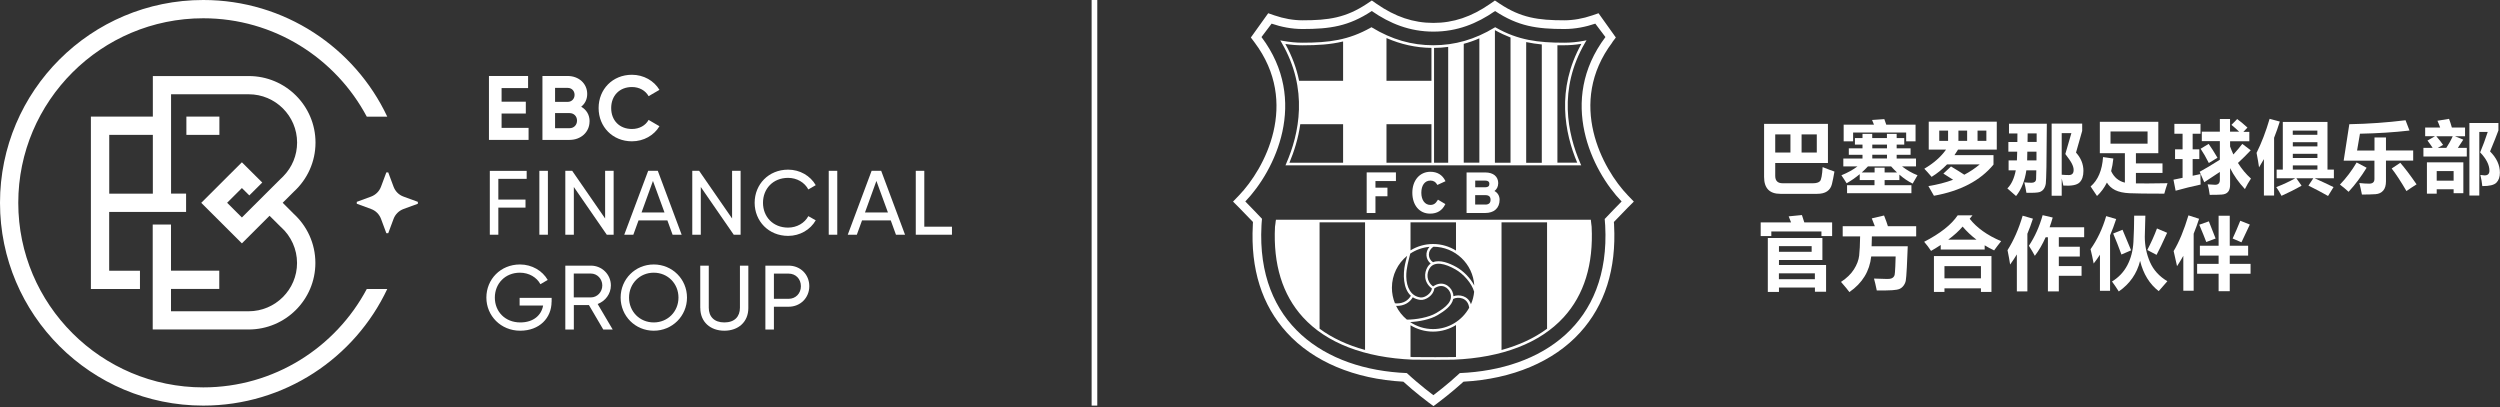<svg width="442" height="72" viewBox="0 0 442 72" fill="none" xmlns="http://www.w3.org/2000/svg">
<rect x="0" y="0" width="442" height="72" fill="#333333" stroke="none"/>
<path d="M311.89 21.9H323.18V28.82H313.86V31.09C313.86 31.97 314.3 32.4 315.17 32.4H320.52C321.12 32.4 321.53 32.28 321.77 32.03C322 31.79 322.16 30.96 322.24 29.54C323.05 29.87 323.75 30.13 324.33 30.33C324.18 31.22 324.03 31.95 323.89 32.53C323.75 33.11 323.47 33.53 323.03 33.83C322.59 34.13 322 34.27 321.27 34.27H314.76C312.85 34.27 311.89 33.27 311.89 31.28V21.9ZM313.86 26.97H316.55V23.76H313.86V26.97ZM321.21 23.76H318.52V26.97H321.21V23.76Z" fill="white"/>
<path d="M339.02 30.98C338.92 31.13 338.63 31.63 338.16 32.46C337.36 32.07 336.57 31.54 335.81 30.87V31.84H333.2V32.74H337.94V34.16H326.56V32.74H331.41V31.84H328.8V30.79C328.07 31.4 327.3 31.94 326.48 32.4C326.23 31.99 325.93 31.52 325.56 30.99C326.68 30.53 327.63 30.01 328.4 29.42H325.9V28.03H329.29V27.37H326.87V26.22H329.29V25.56H327.95V24.41H329.29V23.67H331.01V24.41H333.61V23.67H335.33V24.41H336.67V25.56H335.33V26.22H337.79V27.37H335.33V28.03H338.75V29.42H336.28C337.18 30.11 338.09 30.63 339.01 30.98H339.02ZM338.68 24.99H337.01V23.43H327.63V24.99H325.96V22.04H331.32C331.21 21.77 331.1 21.49 330.98 21.21L333.15 21.06C333.27 21.39 333.38 21.72 333.49 22.04H338.67V24.99H338.68ZM331.42 29.64H333.2V30.49H335.39C335.04 30.16 334.7 29.81 334.35 29.42H330.25C329.89 29.8 329.53 30.16 329.16 30.49H331.43V29.64H331.42ZM331.02 26.22H333.62V25.56H331.02V26.22ZM331.02 28.02H333.62V27.36H331.02V28.02Z" fill="white"/>
<path d="M352.45 27.45V29.1C350.12 31.93 346.61 33.77 341.92 34.61C341.7 34.22 341.37 33.65 340.94 32.9C342.52 32.65 343.97 32.28 345.31 31.78C344.84 31.47 344.27 31.11 343.59 30.69L344.94 29.43C345.89 30 346.68 30.49 347.29 30.89C348.28 30.37 349.19 29.76 350.02 29.06H344.24C343.43 29.91 342.52 30.65 341.51 31.27C340.97 30.64 340.54 30.16 340.22 29.83C341.88 28.85 343.16 27.73 344.06 26.45H341V21.51H353.03V26.45H346.18C345.98 26.79 345.77 27.12 345.55 27.43H352.43L352.45 27.45ZM342.86 24.91H344.42V23.09H342.86V24.91ZM346.25 24.91H347.79V23.09H346.25V24.91ZM351.19 24.91V23.09H349.63V24.91H351.19Z" fill="white"/>
<path d="M355.1 28.36H356.59C356.61 28.09 356.63 27.57 356.64 26.82H355.08V25.1H356.67C356.67 24.64 356.68 24.14 356.68 23.6H355.19V21.88H361.88L361.81 29.5C361.78 31.09 361.74 32.06 361.7 32.43C361.65 32.79 361.54 33.11 361.36 33.38C361.18 33.65 360.93 33.84 360.62 33.95C360.31 34.06 359.52 34.11 358.27 34.09C358.16 33.41 358.04 32.79 357.9 32.24C358.32 32.28 358.75 32.31 359.19 32.31C359.42 32.31 359.6 32.26 359.75 32.15C359.89 32.04 359.97 31.88 359.98 31.65C359.99 31.42 360.01 30.91 360.02 30.11H358.26C357.99 31.97 357.38 33.49 356.44 34.66C355.77 34.05 355.25 33.6 354.9 33.31C355.61 32.61 356.11 31.55 356.39 30.11H355.12V28.39L355.1 28.36ZM360.06 26.82H358.43C358.43 27.09 358.41 27.6 358.4 28.36H360.05V26.82H360.06ZM360.08 23.59H358.49L358.47 25.09H360.08V23.59ZM367.04 26.98C367.91 27.94 368.35 29.02 368.35 30.21C368.35 31.14 368.12 31.82 367.65 32.27C367.18 32.72 366.23 32.9 364.8 32.81L364.51 31.55V34.61H362.73V21.85H368.13V23.14L367.04 26.97V26.98ZM365.15 27.23L366.22 23.54H364.51V30.89C364.97 30.93 365.39 30.95 365.78 30.95C366.34 30.95 366.62 30.65 366.62 30.05C366.62 29.7 366.51 29.33 366.3 28.92C366.09 28.51 365.7 27.95 365.15 27.23Z" fill="white"/>
<path d="M371.24 21.54H381.59V27.09H377.63V28.89H382.33V30.57H377.63V32.43C378.83 32.45 380.69 32.43 383.22 32.39C382.97 33.14 382.77 33.75 382.65 34.24C379.59 34.24 377.54 34.21 376.48 34.16C375.42 34.11 374.59 33.92 373.96 33.61C373.34 33.3 372.85 32.86 372.5 32.28C372.04 33.2 371.46 33.99 370.75 34.65C370.47 34.21 370.09 33.65 369.62 32.97C370.92 31.85 371.66 30.12 371.82 27.77L373.64 28.03C373.56 28.82 373.43 29.56 373.25 30.25C373.76 31.35 374.57 32.03 375.68 32.29V27.09H371.25V21.54H371.24ZM379.69 25.4V23.24H373.14V25.4H379.69Z" fill="white"/>
<path d="M384.65 33.71L384.27 31.77L385.88 31.44V28.12H384.55V26.4H385.88V23.65H384.43V21.9H389.05V23.65H387.66V26.4H388.84V28.12H387.66V31.07L389.04 30.78C389.04 31.45 389.04 32.07 389.07 32.63C387.58 32.95 386.1 33.31 384.65 33.72V33.71ZM395.55 21.06C396.12 21.48 396.73 21.98 397.35 22.56L396.63 23.31H397.68V24.98H394.28V25.9C394.46 26.39 394.65 26.86 394.86 27.31C395.47 26.65 395.99 26.03 396.44 25.44L397.93 26.57C397.25 27.3 396.5 28.05 395.67 28.81C396.32 29.86 397.09 30.78 397.97 31.57C397.57 32.18 397.21 32.8 396.9 33.43C395.82 32.28 394.94 31.04 394.28 29.72V32.68C394.28 33.22 394.16 33.64 393.92 33.92C393.68 34.21 393.3 34.37 392.78 34.4C392.26 34.44 391.56 34.45 390.68 34.45C390.57 33.65 390.45 33.03 390.31 32.59C390.91 32.64 391.35 32.67 391.63 32.67C392.21 32.67 392.49 32.36 392.47 31.74V30.4C391.6 30.98 390.68 31.59 389.71 32.22L388.9 30.37C389.85 29.86 391.04 29.15 392.47 28.24V24.95H389.28V23.28H392.47V21.04H394.27V23.28H395.88C395.45 22.86 394.99 22.46 394.52 22.08L395.55 21.03V21.06ZM390.49 25.44C390.96 26.1 391.48 26.91 392.05 27.89L390.52 28.82C390.02 27.83 389.54 26.99 389.07 26.3L390.49 25.44Z" fill="white"/>
<path d="M401.27 21.01L403.07 21.49C402.77 22.46 402.43 23.42 402.06 24.36V34.57H400.26V28.13C399.98 28.62 399.69 29.11 399.4 29.59C399.3 28.86 399.15 28.01 398.96 27.03C399.84 25.26 400.61 23.25 401.27 21V21.01ZM408.13 32.82L408.99 31.52H406L406.92 32.83C405.74 33.5 404.55 34.09 403.37 34.62C403.08 34.05 402.77 33.54 402.44 33.08C403.62 32.63 404.74 32.11 405.8 31.52H402.51V29.98H403.6V21.56H411.5V29.98H412.63V31.52H409.23C410.37 32.03 411.48 32.55 412.57 33.08L411.6 34.65C410.52 34.03 409.36 33.42 408.14 32.82H408.13ZM409.71 23.09H405.36V23.83H409.71V23.09ZM405.37 25.88H409.72V25.14H405.37V25.88ZM405.37 27.93H409.72V27.19H405.37V27.93ZM405.37 29.98H409.72V29.24H405.37V29.98Z" fill="white"/>
<path d="M416.66 28.73L418.42 29.66C417.44 31.25 416.38 32.67 415.23 33.91C414.68 33.4 414.17 32.98 413.7 32.64C414.81 31.48 415.8 30.18 416.65 28.73H416.66ZM419.79 24.3H421.84V26.6H426.65V28.4H421.84V32.04C421.84 32.77 421.68 33.32 421.35 33.7C421.02 34.08 420.57 34.29 420 34.33C419.43 34.37 418.63 34.39 417.59 34.4C417.43 33.6 417.28 32.92 417.13 32.36C417.78 32.43 418.36 32.47 418.87 32.47C419.49 32.47 419.8 32.2 419.8 31.65V28.41H414.36L415.36 21.96C418.74 21.9 422.05 21.66 425.3 21.26L426 23.08C423.31 23.39 420.39 23.58 417.24 23.64L416.73 26.61H419.81V24.31L419.79 24.3ZM424.37 28.78C425.15 29.68 426.12 30.95 427.25 32.59C426.63 32.98 426.03 33.38 425.46 33.78C424.48 32.09 423.6 30.76 422.85 29.79L424.37 28.78Z" fill="white"/>
<path d="M435.83 24.09H434.03L435.51 24.69C435.21 25.15 434.89 25.64 434.55 26.14H436.13V27.67H428.46V26.14H430.09C429.83 25.73 429.52 25.3 429.18 24.85L430.51 24.08H428.77V22.55H431.42C431.27 22.13 431.11 21.72 430.94 21.35L432.99 21.01C433.17 21.47 433.33 21.99 433.49 22.55H435.82V24.08L435.83 24.09ZM429.08 34.24V28.7H435.52V34.16H433.8V33.46H430.81V34.24H429.08ZM431.94 25.62L431 26.14H432.51C432.96 25.45 433.34 24.77 433.64 24.09H430.74C431.27 24.7 431.67 25.21 431.94 25.62ZM433.8 30.24H430.81V31.94H433.8V30.24ZM440.24 26.77C441.4 27.93 441.98 29.18 441.98 30.53C441.98 31.28 441.78 31.87 441.37 32.29C440.96 32.71 440.13 32.91 438.87 32.9C438.81 32.25 438.69 31.6 438.53 30.93C438.88 30.98 439.13 31.01 439.29 31.01C439.85 31.01 440.13 30.73 440.13 30.18C440.13 29.16 439.58 28.08 438.49 26.94C438.96 25.82 439.41 24.62 439.83 23.33H438.34V34.57H436.59V21.75H441.72V23.06C441.4 23.94 440.91 25.17 440.24 26.78V26.77Z" fill="white"/>
<path d="M311.29 41.74V39.32H316.66C316.5 38.91 316.36 38.55 316.24 38.25L318.58 38.02C318.7 38.37 318.84 38.8 319 39.32H323.92V41.74H322.03V40.92H313.17V41.74H311.28H311.29ZM322.2 42.07V45.97H314.52V46.85H322.85V51.58H320.88V50.84H314.52V51.61H312.55V42.08H322.2V42.07ZM320.3 44.52V43.52H314.52V44.52H320.3ZM320.87 48.32H314.51V49.36H320.87V48.32Z" fill="white"/>
<path d="M331.81 51.34C331.65 50.52 331.48 49.82 331.32 49.25C332.45 49.29 333.24 49.32 333.66 49.32C333.97 49.32 334.2 49.29 334.36 49.24C334.52 49.19 334.65 49.1 334.76 48.99C334.87 48.87 334.94 48.74 334.97 48.6C335.01 48.45 335.05 47.95 335.09 47.1C335.13 46.24 335.15 45.65 335.15 45.34H330.83C330.55 47.95 329.27 50.05 326.97 51.64C326.74 51.31 326.25 50.71 325.49 49.84C326.5 49.18 327.26 48.44 327.78 47.62C328.3 46.8 328.61 45.99 328.7 45.19C328.79 44.4 328.85 43.26 328.87 41.79H325.79V39.99H331.47L330.93 38.61L333.1 38.1C333.4 38.85 333.63 39.48 333.78 39.99H338.78V41.79H330.95C330.95 42.35 330.93 42.94 330.9 43.54H337.29C337.25 44.74 337.19 45.97 337.13 47.25C337.06 48.52 337 49.32 336.94 49.63C336.88 49.94 336.75 50.23 336.55 50.5C336.35 50.77 336.11 50.96 335.84 51.08C335.56 51.2 335.13 51.27 334.55 51.31C333.96 51.35 333.05 51.36 331.8 51.36L331.81 51.34Z" fill="white"/>
<path d="M348.73 38.08L348.24 38.68C349.49 40.27 351.34 41.6 353.8 42.64C353.32 43.25 352.9 43.79 352.56 44.27C351.98 44 351.42 43.7 350.89 43.37V44.12H343.12V43.31C342.59 43.66 342.02 44.01 341.41 44.36C341.04 43.79 340.63 43.26 340.19 42.75C343.02 41.29 345 39.73 346.12 38.07H348.72L348.73 38.08ZM341.92 51.61V45.27H352.09V51.61H350.23V50.98H343.78V51.61H341.92ZM350.23 47.05H343.78V49.21H350.23V47.05ZM346.99 40.06C346.35 40.82 345.5 41.59 344.45 42.37H349.44C348.54 41.69 347.72 40.92 346.99 40.06Z" fill="white"/>
<path d="M357.59 38.13L359.42 38.66C359.13 39.58 358.8 40.46 358.44 41.33V51.52H356.58V44.98C356.21 45.59 355.81 46.19 355.39 46.77C355.29 46.07 355.13 45.22 354.93 44.23C356.03 42.49 356.92 40.46 357.6 38.15L357.59 38.13ZM367.71 45.36H364V47.04H368.02V48.76H364V51.52H362.07V41.95H361.67C361.11 43.2 360.47 44.3 359.76 45.23C359.5 44.73 359.14 44.14 358.71 43.45C359.75 41.89 360.56 40.09 361.14 38.04L362.92 38.46C362.75 39.06 362.56 39.64 362.37 40.18H368.48V41.94H364V43.62H367.71V45.36Z" fill="white"/>
<path d="M372.38 38.21L374.14 38.73C373.81 39.75 373.45 40.7 373.06 41.61V51.41H371.27V45.03C370.92 45.58 370.55 46.1 370.16 46.59C370.01 45.8 369.83 44.95 369.61 44.06C370.81 42.36 371.73 40.42 372.37 38.22L372.38 38.21ZM377.32 38.13H379.3L379.2 41.86C379.2 43.44 379.51 44.94 380.12 46.34C380.73 47.74 381.76 48.87 383.19 49.72C382.7 50.27 382.19 50.85 381.66 51.47C380.03 50.22 378.94 48.43 378.37 46.12C377.81 48.37 376.55 50.18 374.6 51.53C374.17 50.85 373.77 50.26 373.4 49.77C374.58 49.05 375.48 48.1 376.11 46.9C376.74 45.7 377.1 44.33 377.19 42.79C377.27 41.25 377.32 39.69 377.32 38.12V38.13ZM375.26 40.62L376.78 44.26L375.07 45C374.59 43.68 374.1 42.44 373.61 41.29L375.26 40.62ZM381.35 40.39L383.15 41.16C382.33 42.97 381.71 44.27 381.28 45.06L379.64 44.2C380.31 42.92 380.88 41.66 381.35 40.4V40.39Z" fill="white"/>
<path d="M386.93 38.08L388.8 38.68C388.5 39.6 388.18 40.49 387.84 41.32V51.4H386.01V45.23C385.65 45.87 385.29 46.48 384.9 47.06L384.3 44.39C385.27 42.78 386.14 40.67 386.92 38.07L386.93 38.08ZM388.45 46.65H392.25V45.19H388.94V43.44H392.25V38.14H394.22V43.44H397.47V45.19H394.22V46.65H397.9V48.4H394.22V51.48H392.25V48.4H388.45V46.65ZM390.52 39.12C390.68 39.51 391.08 40.53 391.72 42.17L390.07 42.79C389.8 42.06 389.38 41.04 388.83 39.73L390.53 39.13L390.52 39.12ZM396.09 39.03L397.77 39.7L396.29 42.84L394.73 42.17C395.2 41.15 395.66 40.1 396.08 39.03H396.09Z" fill="white"/>
<path d="M283.71 38.68C283.79 39.46 283.74 39.43 283.8 39.88C284.72 57.19 272.66 65.35 258.1 65.96C255.87 68.04 253.42 69.87 253.42 69.87C253.42 69.87 250.96 68.04 248.73 65.96C234.16 65.36 222.11 57.18 223.03 39.88C223.08 39.42 223.03 39.45 223.12 38.68C222.28 37.8 220.9 36.35 220.17 35.62C225.39 30.19 231.49 17.79 223.03 6.55L224.82 4.18C226.51 4.76 228.39 5.13 230.28 5.13C235.14 5.13 238.45 4.65 242.53 1.95C245.75 4.18 249.25 5.59 253.43 5.59C257.61 5.59 261.11 4.19 264.33 1.95C268.41 4.65 271.72 5.13 276.58 5.13C278.47 5.13 280.35 4.76 282.05 4.18L283.84 6.55C275.37 17.8 281.47 30.2 286.7 35.62C285.97 36.35 284.59 37.79 283.75 38.68M285.04 7.48L285.68 6.63L282.62 2.34L281.52 2.72C279.87 3.29 278.15 3.59 276.56 3.59C271.93 3.59 268.9 3.14 265.17 0.67L264.3 0.09L263.44 0.69C260.14 2.98 256.95 4.05 253.42 4.05C249.89 4.05 246.71 2.98 243.4 0.69L242.54 0.09L241.67 0.67C237.94 3.14 234.91 3.59 230.28 3.59C228.68 3.59 226.97 3.29 225.32 2.72L224.22 2.34L221.15 6.63L221.79 7.48C229.89 18.25 223.54 29.89 219.05 34.55L218 35.64L219.07 36.71C219.65 37.29 220.67 38.35 221.52 39.24V39.38C221.52 39.47 221.52 39.55 221.5 39.7V39.8C221.08 47.57 223.1 53.96 227.51 58.8C232.18 63.94 239.48 67.01 248.11 67.48C250.25 69.43 252.42 71.04 252.52 71.12L253.44 71.8L254.36 71.11C254.46 71.04 256.62 69.42 258.75 67.48C267.38 67.01 274.68 63.94 279.35 58.8C283.75 53.96 285.78 47.56 285.37 39.8V39.7C285.34 39.55 285.34 39.47 285.34 39.38V39.24C286.19 38.35 287.21 37.29 287.79 36.71L288.86 35.64L287.81 34.55C283.32 29.89 276.97 18.23 285.07 7.48" fill="white"/>
<path d="M233.3 39.31H241.34V61.87C238.23 61.02 235.52 59.76 233.3 58.11V39.3V39.31ZM248.78 45.24C248.65 45.78 248.51 46.24 248.41 46.72C248.04 48.44 248.04 51.02 249.44 52.29C248.96 53.15 248.08 53.64 247 53.64C246.87 53.64 246.74 53.64 246.62 53.61C246.28 52.77 246.09 51.85 246.09 50.88C246.09 48.6 247.14 46.56 248.78 45.23M252.74 43.64C251.9 44.56 252.07 45.9 252.94 46.59C252.74 46.74 252.55 46.94 252.4 47.19C251.76 48.21 251.67 49.92 253.16 51C253.07 51.85 251.93 52.69 251.14 52.59C249.45 52.37 248.66 50.81 248.63 48.88C248.61 47.45 249.01 46.2 249.33 44.84C250.32 44.18 251.49 43.75 252.74 43.64ZM249.38 39.31H257.42V44.3C256.24 43.57 254.85 43.14 253.37 43.14C251.89 43.14 250.55 43.55 249.38 44.26V39.3V39.31ZM260.64 50.46C259.95 49.14 258.7 47.89 257.5 47.22C256.23 46.51 254.56 45.86 253.36 46.36C252.45 45.79 252.29 44.37 253.44 43.62C257.28 43.65 260.42 46.66 260.65 50.46M265.47 39.31H273.52V58.12C271.29 59.77 268.59 61.03 265.47 61.88V39.31ZM260.06 53.79C259.56 52.25 257.96 52.02 256.97 52.37C256.96 52.1 256.89 51.82 256.77 51.53C256.38 50.61 255.05 49.48 253.37 50.64C252.14 49.71 252.21 48.29 252.76 47.43C253.61 46.09 255.53 46.62 257.29 47.61C258.72 48.41 260.21 50.07 260.63 51.58C260.56 52.36 260.36 53.11 260.06 53.8M253.37 58.18C251.87 58.18 250.47 57.72 249.31 56.94C250.85 56.87 252.89 56.48 254.16 55.72C255.39 54.99 256.69 54.07 256.93 52.85C257.82 52.4 259.53 52.61 259.75 54.41C258.51 56.65 256.12 58.18 253.37 58.18ZM257.43 63.11C257.29 63.11 257.15 63.13 257 63.13C254.98 63.16 252.67 63.15 250.13 63.13H249.81C249.67 63.13 249.52 63.11 249.38 63.1V57.51C250.55 58.22 251.91 58.63 253.37 58.63C254.83 58.63 256.24 58.2 257.42 57.47V63.11H257.43ZM246.82 54.08H247C248.2 54.08 249.22 53.53 249.78 52.56C250.14 52.79 250.57 52.95 251.08 53.02C252.09 53.15 253.5 52.15 253.58 51C254.97 50.02 256.04 50.91 256.37 51.68C257.01 53.21 255.66 54.31 253.93 55.34C252.59 56.14 250.26 56.52 248.74 56.51C247.94 55.85 247.28 55.02 246.82 54.07M225.55 39.06C225.53 39.32 225.51 39.45 225.49 39.59C225.47 39.71 225.45 39.84 225.42 40.08C225.08 46.74 226.74 52.12 230.36 56.09C234.51 60.64 241.23 63.24 249.81 63.59H250.14C251.57 63.59 252.92 63.61 254.19 63.61C255.19 63.61 256.13 63.61 257.02 63.59C265.59 63.24 272.31 60.64 276.46 56.09C280.08 52.12 281.74 46.74 281.4 40.07C281.38 39.84 281.36 39.71 281.34 39.59C281.32 39.45 281.3 39.32 281.28 39.06L281.26 38.85H225.58L225.56 39.06H225.55Z" fill="white"/>
<path d="M227.24 7.77C228.28 7.93 229.3 8.01 230.27 8.01C232.95 8.01 235.25 7.87 237.46 7.33V14.28H229.68C229.25 12.16 228.47 9.97 227.24 7.76M237.46 28.77H227.97C228.79 26.81 229.53 24.5 229.89 21.96H237.46V28.77ZM245.13 21.96H253.08V28.77H245.13V21.96ZM245.13 6.73C247.69 7.85 250.31 8.43 253.08 8.47V14.29H245.13V6.73ZM253.54 8.47C254.39 8.47 255.21 8.4 256.04 8.29V28.77H253.54V8.47ZM258.79 7.75C259.72 7.5 260.64 7.18 261.55 6.78V28.76H258.79V7.75ZM264.31 5.37C264.31 5.37 264.33 5.37 264.34 5.35C265.27 5.87 266.17 6.28 267.06 6.63V28.77H264.3V5.37H264.31ZM269.83 7.44C270.72 7.63 271.64 7.77 272.59 7.86V28.78H269.83V7.44ZM275.35 8C275.74 8 276.14 8 276.55 8C277.54 8 278.56 7.92 279.59 7.75C275.1 15.8 276.65 23.55 278.85 28.76H275.35V8ZM227.41 28.91L227.27 29.23H279.56L279.42 28.91C277.15 23.7 275.45 15.77 280.24 7.56L280.5 7.12L280 7.22C278.84 7.44 277.68 7.55 276.56 7.55C271.89 7.55 268.42 7.11 264.47 4.88L264.35 4.81L264.23 4.88C260.76 6.98 257.22 8 253.4 8C249.58 8 246.06 6.98 242.59 4.88L242.48 4.81L242.36 4.88C238.41 7.11 234.94 7.55 230.27 7.55C229.18 7.55 228.03 7.44 226.84 7.23L226.35 7.14L226.6 7.57C231.39 15.76 229.68 23.69 227.41 28.9" fill="white"/>
<path d="M246.8 32.01V30.48H241.63V37.66H243.18V34.7H245.3V33.18H243.18V32.01H246.8Z" fill="white"/>
<path d="M252.87 31.92C253.43 31.92 253.83 32.16 254.09 32.64L254.12 32.7L255.56 32.04L255.53 31.97C255.02 30.92 254.11 30.37 252.89 30.37C251.01 30.37 249.7 31.89 249.7 34.07C249.7 36.25 250.93 37.77 252.84 37.77C254.09 37.77 254.98 37.22 255.51 36.14L255.54 36.08L254.23 35.3L254.19 35.37C253.82 35.99 253.47 36.23 252.88 36.23C251.93 36.23 251.29 35.37 251.29 34.08C251.29 32.79 251.89 31.93 252.87 31.93" fill="white"/>
<path d="M262.6 36.16H260.81V34.5H262.6C263.23 34.5 263.53 34.76 263.53 35.33C263.53 35.9 263.21 36.17 262.6 36.17M260.82 31.93H262.53C263.23 31.93 263.32 32.25 263.32 32.52C263.32 32.91 263.08 33.11 262.6 33.11H260.82V31.93ZM264.89 32.42C264.89 31.21 264.03 30.49 262.59 30.49H259.29V37.66H262.56C264.17 37.66 265.13 36.78 265.13 35.32C265.13 34.64 264.8 34.08 264.22 33.77C264.64 33.46 264.88 32.98 264.88 32.42" fill="white"/>
<path d="M93.452 22.609V24.735H86.447V13.435H93.365V15.572H88.68V17.979H92.964V20.072H88.68V22.609H93.452Z" fill="white"/>
<path d="M102.018 21.319C102.018 20.56 101.465 19.996 100.706 19.996H98.136V22.663H100.706C101.465 22.663 102.018 22.1 102.018 21.319ZM98.136 15.528V18.012H100.37C101.064 18.012 101.585 17.48 101.585 16.775C101.585 16.07 101.086 15.539 100.37 15.539H98.136V15.528ZM104.231 21.46C104.231 23.401 102.658 24.735 100.706 24.735H95.903V13.435H100.37C102.279 13.435 103.818 14.726 103.818 16.613C103.818 17.578 103.417 18.337 102.756 18.868C103.656 19.389 104.241 20.267 104.241 21.449L104.231 21.46Z" fill="white"/>
<path d="M105.835 19.096C105.835 15.789 108.297 13.219 111.724 13.219C113.795 13.219 115.627 14.27 116.592 15.886L114.673 17.003C114.12 16.005 113.025 15.387 111.734 15.387C109.511 15.387 108.058 16.927 108.058 19.107C108.058 21.286 109.511 22.805 111.734 22.805C113.025 22.805 114.142 22.186 114.673 21.2L116.592 22.317C115.638 23.932 113.806 24.984 111.724 24.984C108.297 24.984 105.835 22.403 105.835 19.107V19.096Z" fill="white"/>
<path d="M88.106 31.62V35.286H92.91V36.706H88.106V41.499H86.599V30.211H93.116V31.62H88.106Z" fill="white"/>
<path d="M96.868 30.2H95.36V41.499H96.868V30.2Z" fill="white"/>
<path d="M108.492 30.2V41.499H107.278L101.455 33.063V41.499H99.947V30.2H101.162L106.985 38.626V30.2H108.492Z" fill="white"/>
<path d="M117.482 37.563L115.443 31.989L113.426 37.563H117.493H117.482ZM117.991 38.962H112.895L111.973 41.499H110.368L114.597 30.2H116.3L120.518 41.499H118.913L117.991 38.962Z" fill="white"/>
<path d="M130.939 30.2V41.499H129.724L123.901 33.063V41.499H122.394V30.2H123.608L129.432 38.626V30.2H130.939Z" fill="white"/>
<path d="M133.422 35.85C133.422 32.596 135.884 29.994 139.343 29.994C141.425 29.994 143.268 31.078 144.222 32.737L142.91 33.496C142.271 32.26 140.893 31.447 139.332 31.447C136.675 31.447 134.897 33.366 134.897 35.85C134.897 38.333 136.675 40.241 139.332 40.241C140.883 40.241 142.26 39.439 142.91 38.214L144.222 38.951C143.279 40.61 141.436 41.705 139.343 41.705C135.884 41.705 133.422 39.092 133.422 35.85Z" fill="white"/>
<path d="M148.029 30.2H146.521V41.499H148.029V30.2Z" fill="white"/>
<path d="M156.986 37.563L154.947 31.989L152.93 37.563H156.996H156.986ZM157.506 38.962H152.41L151.488 41.499H149.883L154.101 30.2H155.793L160.011 41.499H158.406L157.484 38.962H157.506Z" fill="white"/>
<path d="M168.307 40.079V41.499H161.909V30.2H163.416V40.079H168.307Z" fill="white"/>
<path d="M97.518 53.341C97.518 56.214 95.382 58.47 91.966 58.47C88.55 58.47 85.991 55.835 85.991 52.614C85.991 49.394 88.485 46.758 91.934 46.758C94.059 46.758 95.903 47.875 96.835 49.491L95.545 50.25C94.905 49.036 93.528 48.212 91.923 48.212C89.299 48.212 87.488 50.153 87.488 52.614C87.488 55.076 89.288 57.006 91.988 57.006C94.33 57.006 95.729 55.715 96.022 54.024H91.869V52.668H97.529V53.341H97.518Z" fill="white"/>
<path d="M101.444 52.582H104.469C105.586 52.582 106.486 51.627 106.486 50.467C106.486 49.307 105.586 48.363 104.469 48.363H101.444V52.582ZM104.122 53.937H101.455V58.264H99.947V46.965H104.48C106.421 46.965 108.004 48.526 108.004 50.467C108.004 51.953 107.017 53.254 105.662 53.742L108.329 58.264H106.66L104.122 53.937Z" fill="white"/>
<path d="M119.954 52.614C119.954 50.131 118.056 48.212 115.584 48.212C113.112 48.212 111.214 50.131 111.214 52.614C111.214 55.097 113.112 57.006 115.584 57.006C118.056 57.006 119.954 55.087 119.954 52.614ZM109.728 52.614C109.728 49.361 112.298 46.758 115.584 46.758C118.87 46.758 121.461 49.361 121.461 52.614C121.461 55.867 118.87 58.47 115.584 58.47C112.298 58.47 109.728 55.856 109.728 52.614Z" fill="white"/>
<path d="M123.804 54.468V46.965H125.311V54.403C125.311 55.965 126.254 57.006 128.065 57.006C129.876 57.006 130.82 55.976 130.82 54.403V46.965H132.305V54.468C132.305 56.919 130.538 58.47 128.065 58.47C125.593 58.47 123.814 56.919 123.814 54.468H123.804Z" fill="white"/>
<path d="M141.598 50.597C141.598 49.307 140.677 48.374 139.429 48.374H136.827V52.831H139.429C140.677 52.831 141.598 51.877 141.598 50.608V50.597ZM143.084 50.597C143.084 52.647 141.512 54.23 139.429 54.23H136.827V58.264H135.32V46.965H139.429C141.512 46.965 143.084 48.526 143.084 50.597Z" fill="white"/>
<path d="M64.846 51.096C59.348 61.43 48.461 68.489 35.936 68.489C17.903 68.489 3.231 53.85 3.231 35.86C3.231 17.871 17.903 3.231 35.936 3.231C48.45 3.231 59.348 10.291 64.846 20.625H68.468C62.731 8.436 50.315 0 35.936 0C16.092 0 0 16.06 0 35.86C0 55.661 16.092 71.71 35.936 71.71C50.326 71.71 62.731 63.273 68.468 51.096H64.846Z" fill="white"/>
<path d="M65.627 36.956L63.078 36.023V35.687L65.616 34.754C66.418 34.451 67.058 33.822 67.362 33.008L68.305 30.482H68.641L69.585 33.019C69.888 33.822 70.517 34.462 71.331 34.754L73.879 35.687V36.023L71.331 36.956C70.528 37.259 69.888 37.888 69.585 38.691L68.641 41.228H68.305L67.362 38.691C67.058 37.888 66.429 37.248 65.616 36.956H65.627Z" fill="white"/>
<path d="M27.023 34.245H19.313V23.846H27.023V34.245ZM51.877 37.747L49.979 35.85L51.985 33.854C54.317 31.707 55.781 28.628 55.781 25.212C55.781 18.716 50.499 13.446 43.982 13.446H27.023V20.614H16.07V51.096H24.745V47.864H19.302V37.465H32.9V34.234H30.243V16.667H43.972C48.689 16.667 52.527 20.495 52.527 25.201C52.527 27.467 51.649 29.571 50.077 31.176L49.957 31.295C49.892 31.349 49.838 31.425 49.773 31.48L49.719 31.523L49.675 31.566L47.669 33.562L44.21 37.01L42.768 38.452L40.155 35.85L42.768 33.247L44.08 34.548L46.368 32.271L45.056 30.97L42.768 28.693L40.48 30.97L37.867 33.583L35.578 35.86L37.867 38.138L42.768 43.028L47.658 38.148L49.556 40.035L49.61 40.09L49.675 40.144C51.475 41.76 52.517 44.069 52.517 46.498C52.517 51.204 48.678 55.032 43.961 55.032H30.233V51.085H38.767V47.854H30.233V39.699H27.001V58.253H43.961C50.478 58.253 55.759 52.983 55.759 46.487C55.759 43.017 54.252 39.894 51.855 37.736L51.877 37.747Z" fill="white"/>
<path d="M38.788 20.614H32.954V23.846H38.788V20.614Z" fill="white"/>
<path d="M194 0H193V71.71H194V0Z" fill="white"/>
</svg>
